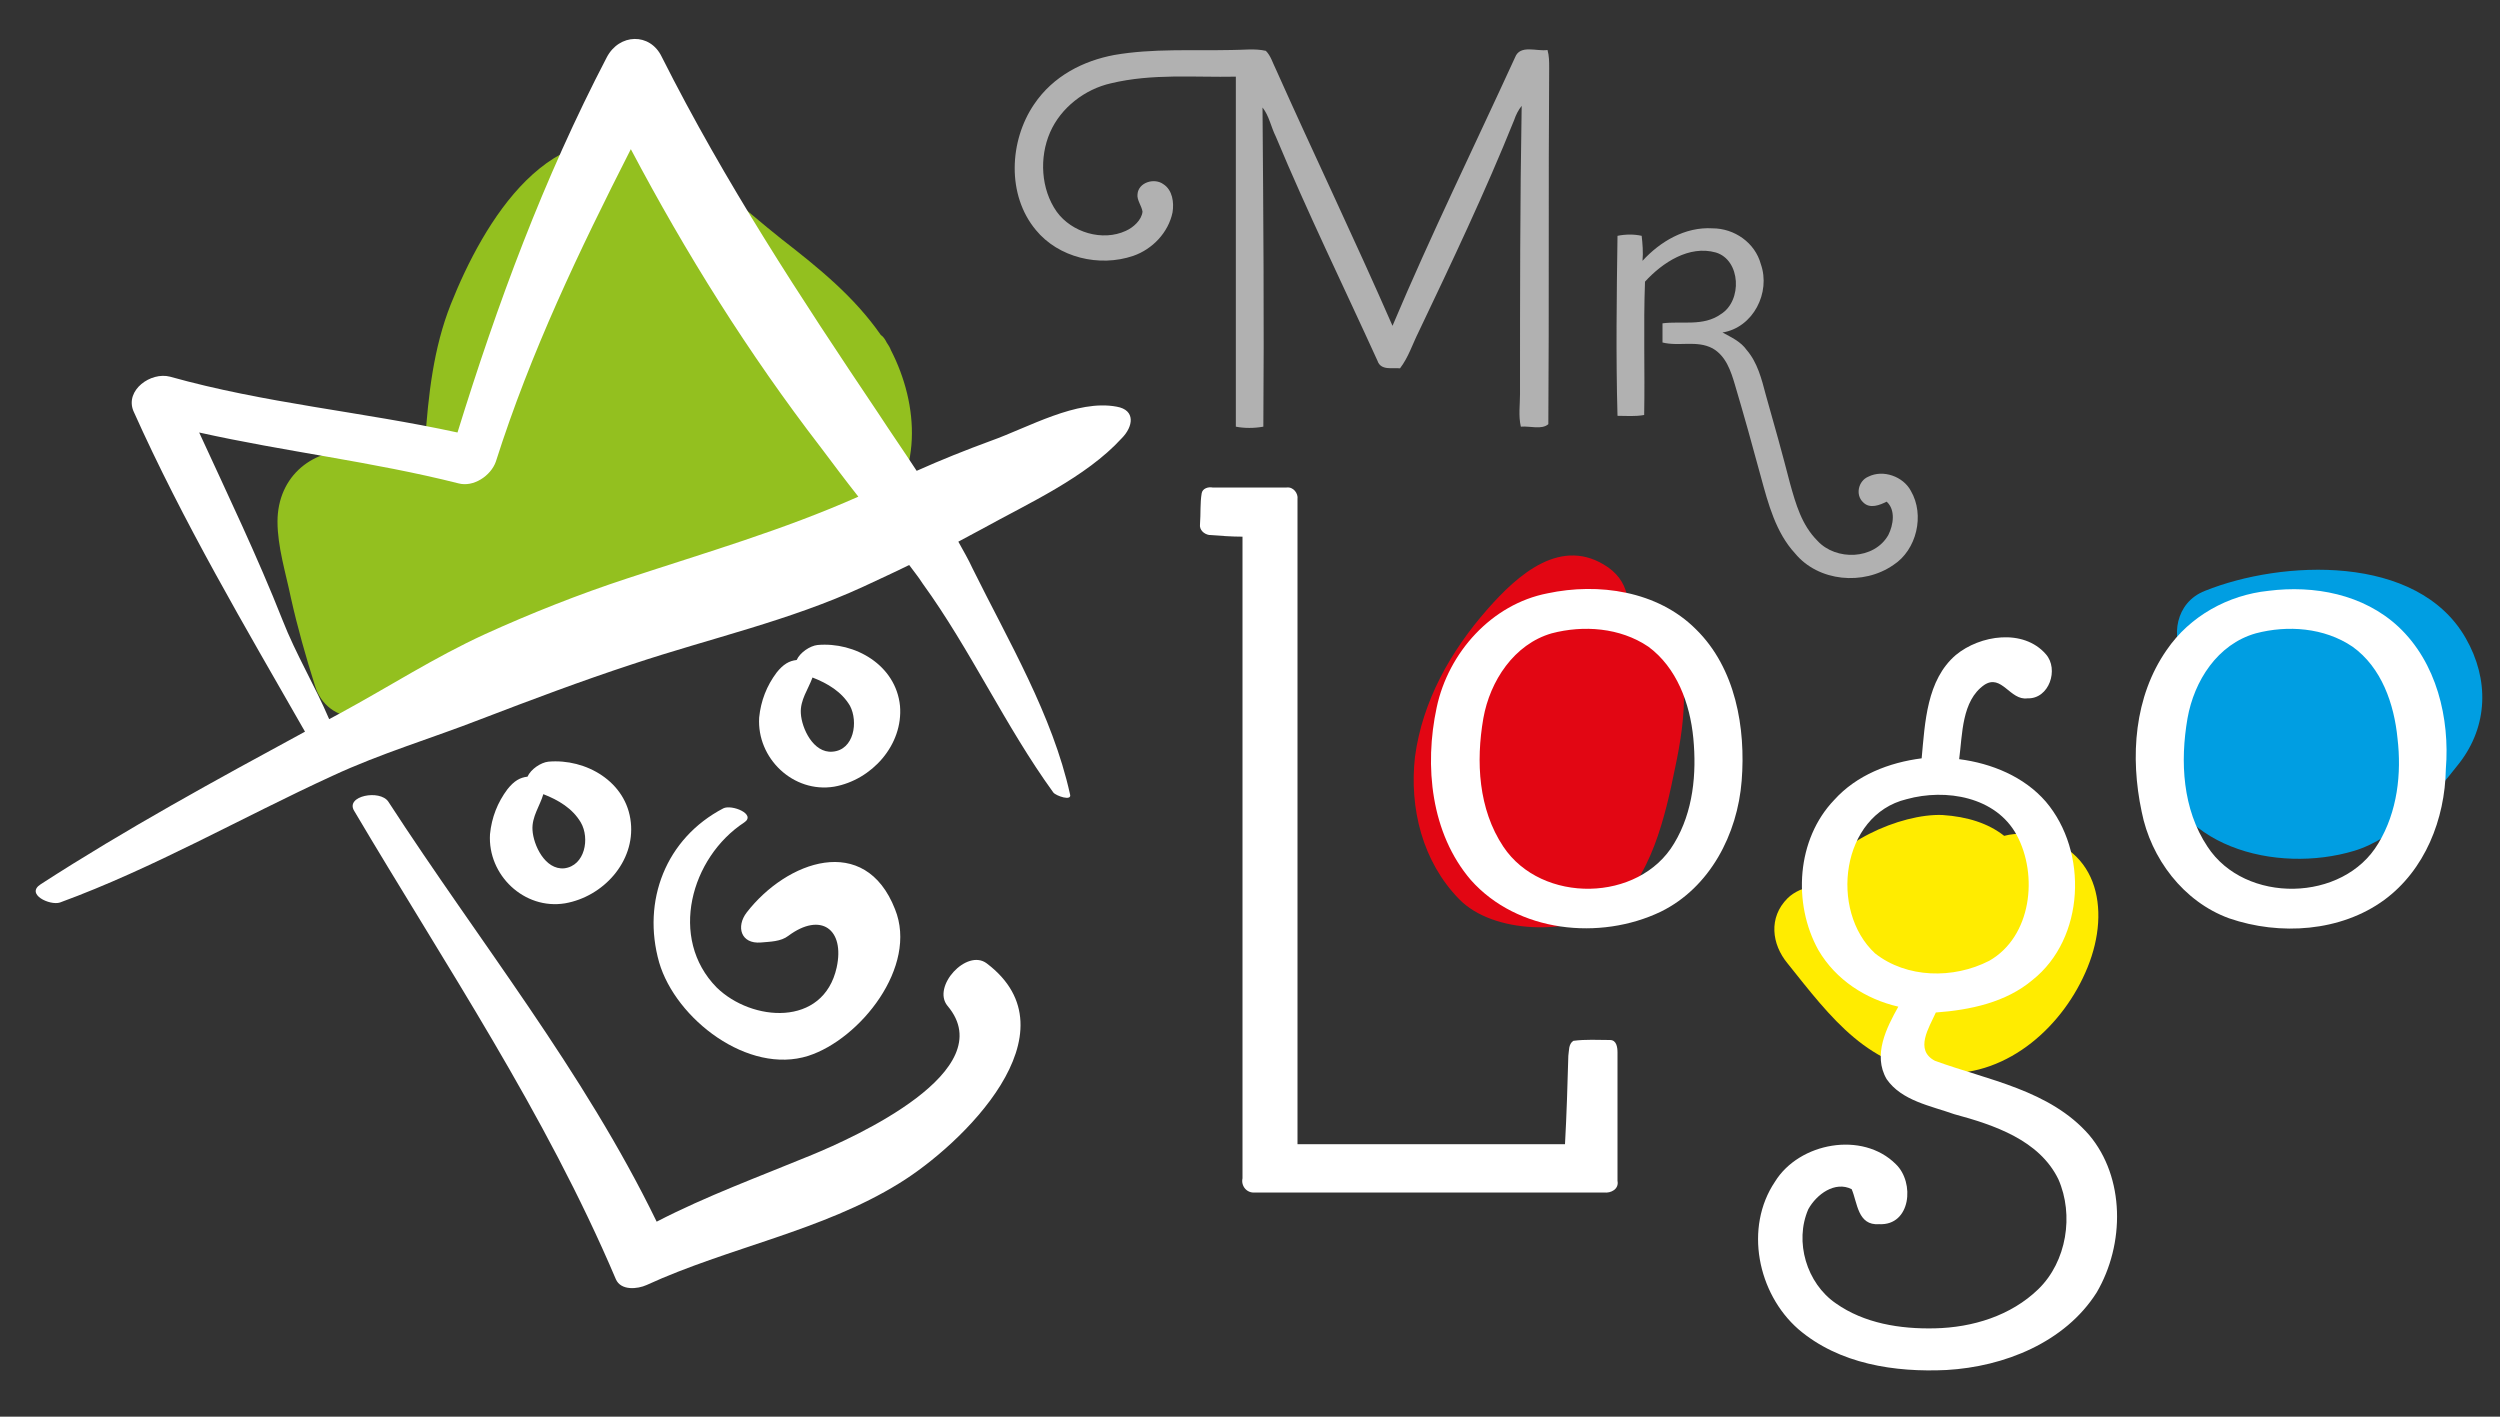 <?xml version="1.0" encoding="utf-8"?>
<!-- Generator: Adobe Illustrator 18.0.0, SVG Export Plug-In . SVG Version: 6.00 Build 0)  -->
<!DOCTYPE svg PUBLIC "-//W3C//DTD SVG 1.1//EN" "http://www.w3.org/Graphics/SVG/1.1/DTD/svg11.dtd">
<svg xmlns="http://www.w3.org/2000/svg" xmlns:xlink="http://www.w3.org/1999/xlink" version="1.1" id="Capa_1" x="0px" y="0px" viewBox="0 0 300 170" xml:space="preserve">
<rect x="0" y="0" width="300" height="170" fill="#333333" stroke="none"/>
<path fill="#E20613" d="M198.9,73.8c-0.9-1.1-2.2-1.7-3.6-2c-0.2-1.4-0.9-2.7-2.3-3.7c-5.6-3.9-10.9,0.9-14.5,5  c-4.4,5-7.8,11-8.7,17.7c-0.7,6.2,0.9,12.6,5.3,17.1c4.1,4.2,13.3,4.3,18,1.3c5-3.3,6.8-11.6,7.9-17  C202.3,86.1,203.2,78.8,198.9,73.8z"/>
<path fill="#FFEC00" d="M243,100.1c-0.9-0.1-1.7,0-2.5,0.2c-1.9-1.5-4.4-2.3-7.4-2.5c-5-0.2-13.3,3.4-15.4,8.5  c-1.2,0.2-2.4,0.7-3.2,1.5c-2.3,2.3-1.9,5.5,0,7.8c5.2,6.5,9.8,12.8,18.7,13.2c7.9,0.3,14.5-5.8,17.3-12.7  C253.4,109,251.7,101.1,243,100.1z"/>
<path fill="#009EE2" d="M295.9,76.6c-5.8-10.2-22.1-9.4-31.3-5.7c-3.6,1.4-4.1,5.6-2.5,8.1c-2.9,3.1-4,7.4-3.4,11.6  c1.6,11.1,14.5,14.3,23.8,11.5c5-1.5,9.5-6.5,12.6-10.5C298.6,87.1,298.7,81.5,295.9,76.6z"/>
<path fill="#93C01F" d="M106.9,42c-0.1-0.3-0.3-0.6-0.5-0.9c-0.2-0.4-0.4-0.7-0.7-0.9c-3.2-4.6-7.4-8-11.9-11.5  c-4.7-3.7-9.5-8.5-15.1-10.7C66.1,12.9,58,26.7,54.1,36.5c-2.1,5.3-2.7,10.9-3.1,16.6c-0.1,0.8-1,3.4-0.5,3.2  c-0.7,0.3-2.8-0.9-3.4-1.2c-1.4-0.6-2.6-0.9-4.1-1c-5.4-0.5-9.7,3-9.7,8.5c0,3,1,6.2,1.6,9.1c0.8,3.6,1.8,7.1,2.9,10.6  c0.7,2.3,2.6,3.7,5,3.8c3.1,0.1,6.2,0.6,9.1-0.8c0.4-0.2,0.8-0.4,1.2-0.6c-0.2,0.2,0.3,0.2,1.3,0.1c1.3,0,2.7-0.2,4-0.4  c8.8-1.3,16.8-5.5,24.7-9.4c7.3-3.6,16.1-6.5,22-12.3C110.8,57.1,110.3,48.6,106.9,42z"/>
<path fill="#FFFFFF" d="M134,48.8c-4.8-0.9-10.6,2.5-15.1,4.1c-3,1.1-6,2.3-8.9,3.6c-1.5-2.3-3.1-4.6-4.6-6.9  C96,35.6,87,21.9,79.4,6.8C78,3.9,74.3,4,72.8,6.9c-7.6,14.6-13.1,29.5-17.9,45c-11.5-2.5-23.1-3.5-34.5-6.7  c-2.3-0.6-5.4,1.6-4.4,4.1c6,13.4,13.4,25.9,20.6,38.5c-10.7,5.8-21.5,11.7-31.7,18.3c-1.9,1.2,1.1,2.6,2.3,2.2  c11.2-4.1,21.8-10.2,32.7-15.2c5.8-2.7,11.9-4.5,17.8-6.8c6-2.3,12.1-4.6,18.2-6.6c9.3-3.1,18.8-5.2,27.7-9.3  c1.9-0.9,3.7-1.7,5.5-2.6c0.5,0.7,1.1,1.4,1.6,2.2c5.8,8,9.9,17.1,15.7,25.1c0.3,0.4,2.3,1.1,2,0.2c-2.1-9.5-7.4-18.4-11.7-27.1  c-0.5-1.1-1.1-2.1-1.7-3.2c0.9-0.5,1.9-1,2.8-1.5c5.6-3.1,12.5-6.2,16.8-10.9C136,51.2,136.3,49.2,134,48.8z M75.3,69.4  c-5.8,1.9-11.6,4.2-17.1,6.7c-6.1,2.8-11.5,6.3-17.4,9.5c-0.4,0.2-0.9,0.5-1.3,0.7c-1.7-4-4-7.8-5.6-11.9c-3-7.6-6.6-15.1-10-22.5  c10.3,2.3,20.8,3.5,31.1,6.1c1.8,0.5,3.9-0.9,4.5-2.6c4.2-13.2,10-25.3,16.2-37.5c6.6,12.5,14.1,24.5,22.8,35.8c1.5,2,3,4,4.5,5.9  C94,63.6,84.7,66.3,75.3,69.4z"/>
<path fill="#FFFFFF" d="M118.4,115.6c-2.4-1.8-6.6,2.8-4.7,5.1c6.6,7.8-11.2,15.8-16.3,17.9c-6.3,2.6-12.6,4.9-18.6,8  C70,128.5,57.5,113,46.6,96.2c-1-1.5-5.2-0.7-4.1,1.1c11,18.6,22.9,36.2,31.4,56.2c0.6,1.4,2.6,1.2,3.7,0.7  c9.8-4.5,21.1-6.5,30.3-12.2C115.4,137.4,129.4,123.9,118.4,115.6z"/>
<path fill="#FFFFFF" d="M89.3,98.7c1.5-1-1.5-2.2-2.5-1.7c-6.9,3.6-9.8,11.1-7.7,18.5c2,6.8,10.7,13.5,17.9,11.2  c6.2-2,13.2-10.7,10.4-17.6c-3.6-9.2-13-5.8-17.8,0.4c-1.3,1.7-0.7,3.8,1.7,3.6c1.1-0.1,2.4-0.1,3.3-0.8c3.9-2.9,6.8-0.8,5.8,3.8  c-1.6,7.2-10.2,6.5-14.4,2.4C80.2,112.6,82.9,102.9,89.3,98.7z"/>
<path fill="#FFFFFF" d="M108,84.7c-0.5-4.9-5.4-7.7-9.9-7.3c-0.9,0.1-2.1,0.9-2.5,1.8c-0.9,0.1-1.6,0.5-2.4,1.5  c-1.2,1.6-1.9,3.4-2.1,5.4c-0.3,4.9,4.1,9.1,9,8.3C104.6,93.6,108.4,89.4,108,84.7z M99.9,90.2c-2.3,0.2-3.7-2.8-3.8-4.6  C96,84,97,82.7,97.5,81.3c1.8,0.7,3.5,1.7,4.5,3.4C103,86.6,102.5,90,99.9,90.2z"/>
<path fill="#FFFFFF" d="M75.7,98.7c-0.5-4.9-5.4-7.7-9.9-7.3c-0.9,0.1-2.1,0.9-2.5,1.8c-0.9,0.1-1.6,0.5-2.4,1.5  c-1.2,1.6-1.9,3.4-2.1,5.4c-0.3,4.9,4.1,9.1,9,8.3C72.4,107.6,76.2,103.4,75.7,98.7z M67.7,104.2c-2.3,0.2-3.7-2.8-3.8-4.6  c-0.1-1.6,0.9-2.9,1.3-4.3c1.8,0.7,3.5,1.7,4.5,3.4C70.8,100.6,70.2,103.9,67.7,104.2z"/>
<path fill="#FFFFFF" d="M144.2,59.2c0.1-0.6,0.8-0.8,1.3-0.7c3,0,5.9,0,8.9,0c0.8-0.1,1.4,0.7,1.3,1.4c0,25.8,0,51.6,0,77.4  c10.7,0,21.4,0,32.1,0c0.2-3.6,0.3-7.1,0.4-10.6c0.1-0.6,0-1.4,0.6-1.8c1.5-0.2,2.9-0.1,4.4-0.1c0.8,0,0.9,0.9,0.9,1.5  c0,5.1,0,10.3,0,15.4c0.2,1-0.8,1.5-1.6,1.4c-13.9,0-27.9,0-41.9,0c-1,0.1-1.7-0.8-1.5-1.7c0-25.6,0-51.3,0-77c-1.3,0-2.6-0.1-4-0.2  c-0.6-0.1-1.2-0.6-1.1-1.3C144.1,61.6,144,60.4,144.2,59.2L144.2,59.2z"/>
<g>
	<path fill="#B1B1B1" d="M133.7,6.6c4.6-0.8,9.4-0.5,14.1-0.6c1.4,0,2.8-0.2,4.1,0.1c0.6,0.6,0.8,1.4,1.2,2.2   c4.6,10.3,9.5,20.5,14,30.8c4.6-10.9,9.8-21.5,14.7-32.2c0.6-1.6,2.6-0.7,3.9-0.9c0.2,0.7,0.2,1.4,0.2,2.2   c-0.1,14.2,0,28.5-0.1,42.7c-0.8,0.7-2.2,0.2-3.3,0.3c-0.3-1.3-0.1-2.6-0.1-3.9c0-11.6,0-23.1,0.2-34.6c-0.4,0.5-0.7,1.1-0.9,1.7   c-3.5,8.7-7.5,17.1-11.5,25.5c-0.7,1.4-1.2,3-2.2,4.3c-0.9-0.1-2.3,0.3-2.7-0.9c-4.1-9-8.4-17.8-12.2-26.9   c-0.6-1.2-0.8-2.5-1.6-3.5c0.1,12.8,0.2,25.5,0.1,38.3c-1.1,0.2-2.3,0.2-3.3,0c0-14,0-28,0-42c-5,0.1-10-0.4-15,0.8   c-3.1,0.7-6,2.9-7.3,5.9c-1.3,3-1.1,6.8,0.8,9.5c1.8,2.5,5.5,3.6,8.3,2.3c0.9-0.4,1.9-1.3,2-2.3c-0.1-0.7-0.7-1.4-0.6-2.1   c0.1-1.4,2-2,3.1-1.2c1.1,0.7,1.3,2.2,1.1,3.4c-0.5,2.4-2.4,4.4-4.7,5.2c-4.1,1.4-9,0.2-11.7-3.1c-3.5-4.2-3.2-10.7-0.2-15.1   C126.4,9.1,130,7.3,133.7,6.6L133.7,6.6z"/>
	<path fill="#B1B1B1" d="M197.1,31.3c2.1-2.3,5.1-4.1,8.4-3.9c2.6,0,5.1,1.7,5.8,4.3c1.2,3.4-0.9,7.6-4.6,8.2   c1.1,0.6,2.2,1.1,2.9,2.1c1.3,1.5,1.8,3.5,2.3,5.4c1,3.5,2,7.1,2.9,10.6c0.7,2.5,1.4,5,3.3,6.9c2.2,2.4,6.8,2.3,8.5-0.7   c0.6-1.2,0.9-3-0.2-4c-0.8,0.4-2,0.9-2.8,0.1c-1-0.9-0.6-2.6,0.6-3.1c1.8-0.9,4.2,0,5.1,1.7c1.7,2.9,0.7,7.1-2.1,8.9   c-3.6,2.5-9,2-11.8-1.4c-2.3-2.5-3.2-5.9-4.1-9.2c-1-3.7-2-7.3-3.1-11c-0.5-1.7-1.1-3.5-2.7-4.4c-1.9-1-4-0.2-6-0.7   c0-0.8,0-1.5,0-2.3c2.3-0.3,4.9,0.4,7-1.1c2.6-1.6,2.4-6.5-0.6-7.4c-3.2-0.9-6.4,1.2-8.5,3.5c-0.2,5.3,0,10.7-0.1,16   c-1.1,0.2-2.1,0.1-3.2,0.1c-0.2-7.2-0.1-14.4,0-21.6c1-0.2,2-0.2,2.9,0C197.1,29.2,197.2,30.3,197.1,31.3L197.1,31.3z"/>
</g>
<path fill="#FFFFFF" d="M250.7,136.2c-4.7-5.4-12.2-6.6-18.5-8.9c-2.5-1.3-0.7-4,0.1-5.8c4.1-0.3,8.4-1.2,11.6-3.9  c6.3-5,6.7-15.4,1.6-21.4c-2.6-3-6.5-4.6-10.4-5.1c0.4-3,0.3-7,3-8.9c2.1-1.4,3.1,1.9,5.2,1.6c2.6,0.1,3.8-3.5,2.2-5.3  c-2.7-3.1-7.9-2.3-10.8,0.1c-3.5,3-3.7,8.1-4.1,12.4c-3.9,0.5-7.8,2-10.5,5c-4.5,4.7-5,12.4-1.9,18c2.1,3.6,5.7,5.9,9.6,6.8  c-1.4,2.5-3.1,5.8-1.4,8.7c1.8,2.6,5.3,3.2,8.1,4.2c4.8,1.3,10.2,3.1,12.5,7.8c1.9,4.3,1,9.9-2.4,13.2c-3.3,3.2-7.9,4.6-12.4,4.7  c-4.2,0.1-8.5-0.6-11.9-3c-3.5-2.4-5-7.4-3.3-11.3c1-1.8,3.2-3.4,5.2-2.4c0.7,1.6,0.7,4.4,3.3,4.2c3.8,0.2,4.3-5,2-7.2  c-4-4-11.6-2.6-14.5,2.1c-3.7,5.5-2.1,13.4,2.8,17.7c4.9,4.2,11.6,5.2,17.8,4.9c6.9-0.4,14.2-3.3,18-9.3  C255,149.3,255,141.3,250.7,136.2z M225,114.4c-5.5-5.1-4.1-16.6,3.8-18.5c4.7-1.3,10.7-0.3,13.2,4.3c2.6,4.8,1.8,12.2-3.3,15.1  C234.4,117.5,228.8,117.4,225,114.4z"/>
<path fill="#FFFFFF" d="M203.5,75.5c-4.6-4.6-11.7-5.6-17.8-4.3c-6.7,1.3-11.9,7.1-13.3,13.7c-1.5,7-0.7,15.1,4.1,20.7  c5.6,6.3,15.5,7.3,22.8,3.8c5.9-2.9,9.2-9.3,9.7-15.7C209.5,87.4,208.3,80.2,203.5,75.5z M200.9,101.2c-4.2,7.1-15.9,7.3-20.5,0.4  c-3-4.5-3.3-10.2-2.4-15.4c0.8-4.5,3.7-8.9,8.2-10.2c3.8-1,8.2-0.7,11.6,1.6c3.4,2.5,5,6.8,5.4,11  C203.6,92.8,203.2,97.4,200.9,101.2z"/>
<path fill="#FFFFFF" d="M287.8,75.2c-4.2-3.9-10.1-5-15.6-4.3c-4.8,0.5-9.4,3-12.2,7.1c-3.9,5.6-4.4,12.8-3,19.4  c1.1,5.6,5,10.8,10.5,12.8c6.1,2.1,13.4,1.6,18.6-2.2c4.9-3.6,7.3-9.7,7.4-15.7C294,86.2,292.4,79.5,287.8,75.2z M285.4,101.2  c-4.2,7.1-16,7.3-20.5,0.4c-3-4.5-3.3-10.2-2.4-15.4c0.8-4.5,3.6-8.9,8.2-10.2c3.8-1,8.2-0.7,11.6,1.6c3.5,2.5,5,6.9,5.4,11  C288.2,92.8,287.7,97.4,285.4,101.2z"/>
</svg>
